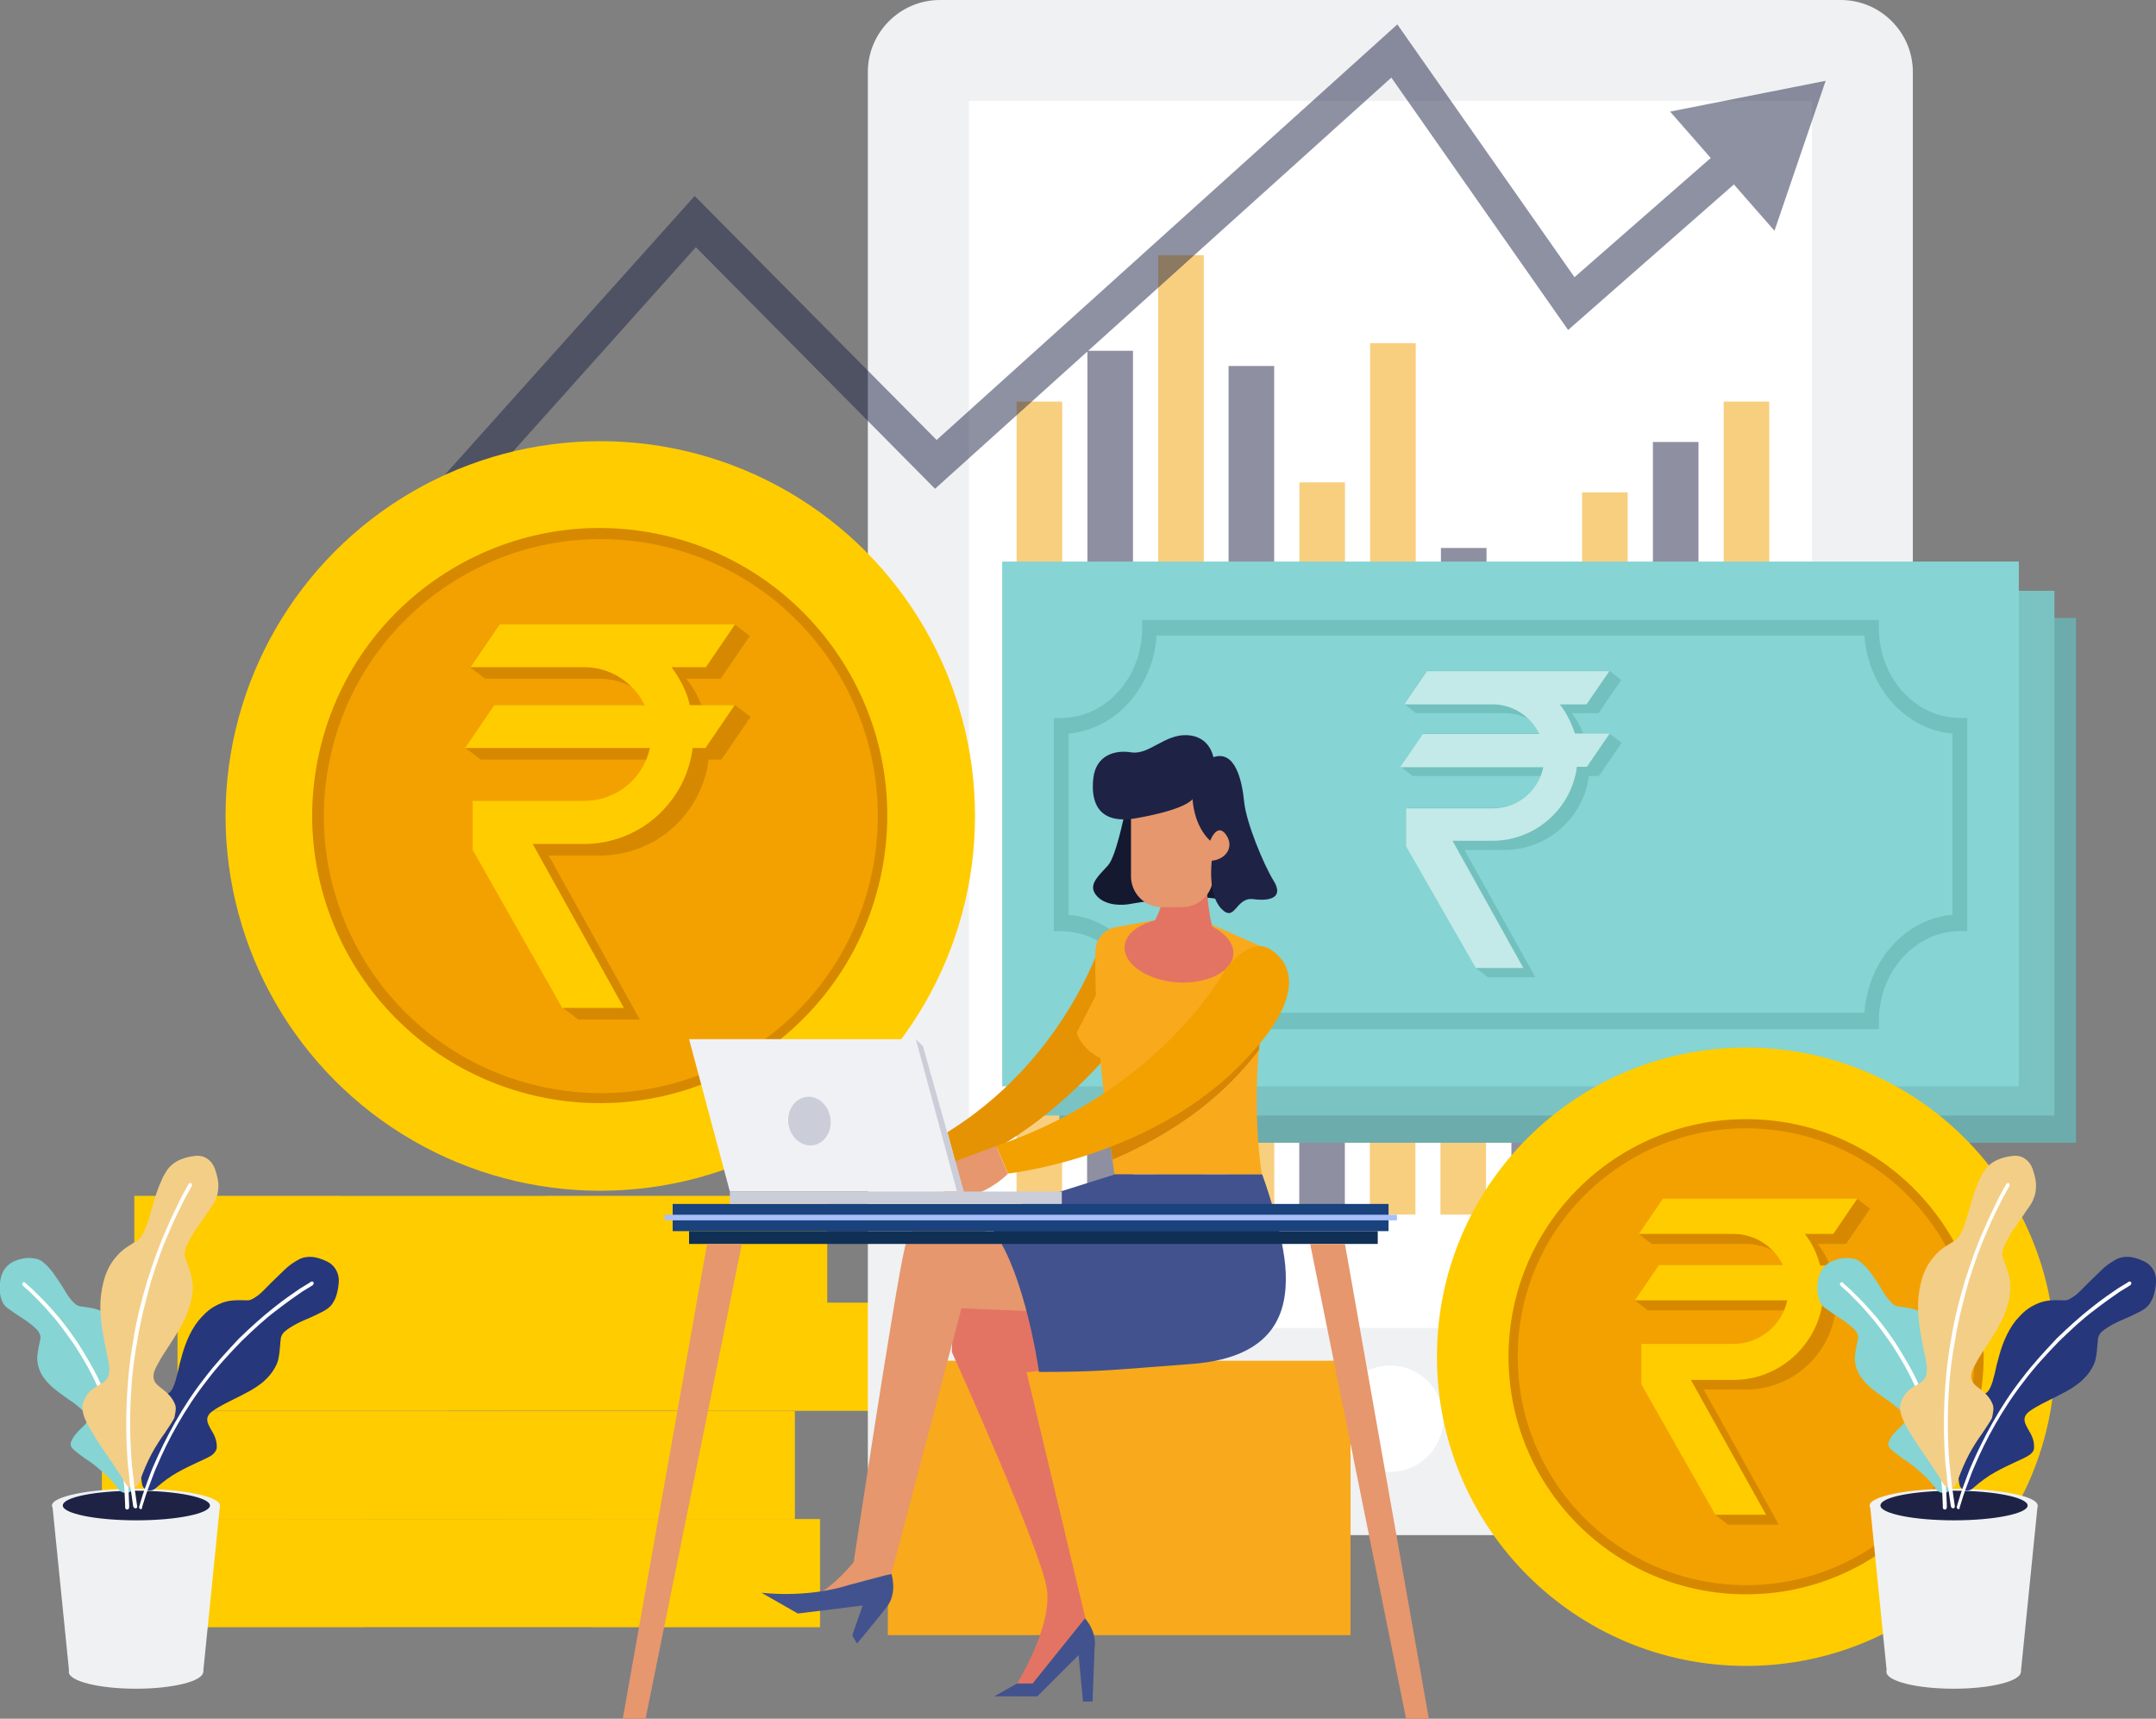 <?xml version="1.0" encoding="utf-8"?>
<!-- Generator: Adobe Illustrator 24.1.3, SVG Export Plug-In . SVG Version: 6.00 Build 0)  -->
<svg version="1.1" id="Layer_1" xmlns="http://www.w3.org/2000/svg" xmlns:xlink="http://www.w3.org/1999/xlink" x="0px" y="0px"
	 viewBox="0 0 539.1 429.7" style="enable-background:new 0 0 539.1 429.7;" xml:space="preserve">
<rect x="0" y="0" width="539.1" height="429.7" fill="#808080" stroke="none"/>
<style type="text/css">
	.st0{fill:#FFCC00;}
	.st1{opacity:0.5;fill:#FFCC00;}
	.st2{fill:#F0F1F3;}
	.st3{fill:#FFFFFF;}
	.st4{opacity:0.5;fill:#F3A100;}
	.st5{opacity:0.5;fill:#1E2346;}
	.st6{fill:#6CACAC;}
	.st7{fill:#5A9997;}
	.st8{fill:#A2C2C0;}
	.st9{fill:#7BC3C3;}
	.st10{fill:#68B0AE;}
	.st11{fill:#B5D9D7;}
	.st12{fill:#86D4D4;}
	.st13{fill:#72C1BF;}
	.st14{fill:#C3EAE8;}
	.st15{opacity:0.5;}
	.st16{fill:#1E2346;}
	.st17{fill:#D68900;}
	.st18{fill:#F3A100;}
	.st19{fill:#F9A91C;}
	.st20{fill:#141930;}
	.st21{fill:#E6976D;}
	.st22{fill:#E59303;}
	.st23{fill:#E37463;}
	.st24{fill:#42528E;}
	.st25{fill:#D68505;}
	.st26{opacity:0.4;fill:#E37463;}
	.st27{fill:#1A427D;}
	.st28{fill:#A9BFF8;}
	.st29{fill:#102F54;}
	.st30{fill:#F0F1F5;}
	.st31{fill:#CBCED8;}
	.st32{fill:#26377C;}
	.st33{fill:#F3CE87;}
</style>
<g id="XMLID_260_">
	<g id="XMLID_158_">
		<g id="XMLID_127_">
			<rect id="XMLID_100_" x="31.8" y="379.8" class="st0" width="173.2" height="27"/>
			<rect id="XMLID_104_" x="31.8" y="379.8" class="st1" width="59.4" height="27"/>
			<rect id="XMLID_126_" x="148.2" y="379.8" class="st1" width="56.9" height="27"/>
		</g>
		<g id="XMLID_129_">
			<rect id="XMLID_134_" x="25.5" y="352.8" class="st0" width="173.2" height="27"/>
			<rect id="XMLID_131_" x="25.5" y="352.8" class="st1" width="46" height="27"/>
			<rect id="XMLID_130_" x="125.8" y="352.8" class="st1" width="73" height="27"/>
		</g>
		<g id="XMLID_147_">
			<rect id="XMLID_151_" x="44.4" y="325.7" class="st0" width="173.2" height="27"/>
			<rect id="XMLID_150_" x="44.4" y="325.7" class="st1" width="67.7" height="27"/>
			<rect id="XMLID_149_" x="168.4" y="325.7" class="st1" width="49.3" height="27"/>
		</g>
		<g id="XMLID_152_">
			<rect id="XMLID_155_" x="33.6" y="299" class="st0" width="173.2" height="27"/>
			<rect id="XMLID_154_" x="33.6" y="299" class="st1" width="51.6" height="27"/>
			<rect id="XMLID_153_" x="136.6" y="299" class="st1" width="70.3" height="27"/>
		</g>
		<rect id="XMLID_128_" x="31.8" y="379.8" class="st1" width="166.3" height="4"/>
		<rect id="XMLID_145_" x="44.4" y="326" class="st1" width="162.5" height="4.2"/>
	</g>
	<g id="XMLID_69_">
		<path id="XMLID_96_" class="st2" d="M460.3,383.8H235c-9.9,0-18-8.1-18-18V18c0-9.9,8.1-18,18-18h225.3c9.9,0,18,8.1,18,18v347.8
			C478.3,375.7,470.2,383.8,460.3,383.8z"/>
		
			<rect id="XMLID_93_" x="194.2" y="73.2" transform="matrix(-1.836970e-16 1 -1 -1.836970e-16 526.268 -168.993)" class="st3" width="306.8" height="210.8"/>
		<rect id="XMLID_92_" x="254.2" y="100.4" class="st4" width="11.4" height="68.2"/>
		<rect id="XMLID_90_" x="271.9" y="87.7" class="st5" width="11.4" height="80.8"/>
		<rect id="XMLID_89_" x="289.6" y="63.8" class="st4" width="11.4" height="104.8"/>
		<rect id="XMLID_87_" x="307.2" y="91.5" class="st5" width="11.4" height="77"/>
		<rect id="XMLID_83_" x="324.9" y="120.6" class="st4" width="11.4" height="48"/>
		<rect id="XMLID_82_" x="342.6" y="85.8" class="st4" width="11.4" height="82.7"/>
		<rect id="XMLID_85_" x="360.3" y="137" class="st5" width="11.4" height="31.6"/>
		<rect id="XMLID_88_" x="377.9" y="146.4" class="st4" width="11.4" height="22.1"/>
		<rect id="XMLID_91_" x="395.6" y="123.1" class="st4" width="11.4" height="45.4"/>
		<rect id="XMLID_94_" x="413.3" y="110.5" class="st5" width="11.4" height="58.1"/>
		<rect id="XMLID_97_" x="431" y="100.4" class="st4" width="11.4" height="68.2"/>
		
			<rect id="XMLID_114_" x="431" y="235.4" transform="matrix(-1 -1.224647e-16 1.224647e-16 -1 873.266 539.068)" class="st4" width="11.4" height="68.2"/>
		
			<rect id="XMLID_113_" x="413.3" y="222.8" transform="matrix(-1 -1.224647e-16 1.224647e-16 -1 837.918 526.443)" class="st5" width="11.4" height="80.8"/>
		
			<rect id="XMLID_110_" x="395.6" y="198.8" transform="matrix(-1 -1.224647e-16 1.224647e-16 -1 802.569 502.457)" class="st4" width="11.4" height="104.8"/>
		
			<rect id="XMLID_109_" x="377.9" y="226.6" transform="matrix(-1 -1.224647e-16 1.224647e-16 -1 767.22 530.231)" class="st5" width="11.4" height="77"/>
		
			<rect id="XMLID_106_" x="360.3" y="255.6" transform="matrix(-1 -1.224647e-16 1.224647e-16 -1 731.872 559.267)" class="st4" width="11.4" height="48"/>
		
			<rect id="XMLID_103_" x="342.6" y="220.9" transform="matrix(-1 -1.224647e-16 1.224647e-16 -1 696.523 524.55)" class="st4" width="11.4" height="82.7"/>
		
			<rect id="XMLID_102_" x="324.9" y="272.1" transform="matrix(-1 -1.224647e-16 1.224647e-16 -1 661.174 575.679)" class="st5" width="11.4" height="31.6"/>
		
			<rect id="XMLID_98_" x="307.2" y="281.5" transform="matrix(-1 -1.224647e-16 1.224647e-16 -1 625.825 585.148)" class="st4" width="11.4" height="22.1"/>
		
			<rect id="XMLID_79_" x="289.6" y="258.2" transform="matrix(-1 -1.224647e-16 1.224647e-16 -1 590.477 561.792)" class="st4" width="11.4" height="45.4"/>
		
			<rect id="XMLID_78_" x="271.9" y="245.5" transform="matrix(-1 -1.224647e-16 1.224647e-16 -1 555.128 549.168)" class="st5" width="11.4" height="58.1"/>
		
			<rect id="XMLID_75_" x="254.2" y="235.4" transform="matrix(-1 -1.224647e-16 1.224647e-16 -1 519.779 539.068)" class="st4" width="11.4" height="68.2"/>
		<circle id="XMLID_72_" class="st3" cx="347.6" cy="354.7" r="13.3"/>
	</g>
	<g id="XMLID_251_">
		<g id="XMLID_256_">
			<rect id="XMLID_272_" x="264.9" y="154.5" class="st6" width="254.2" height="131.2"/>
			<path id="XMLID_269_" class="st7" d="M484.1,271.3H299.9v-2c0-12.4-9.1-22.5-20.3-22.5h-1.8v-53.3h1.8
				c11.2,0,20.3-10.1,20.3-22.5v-2h184.2v2c0,12.4,9.1,22.5,20.3,22.5h1.8v53.3h-1.8c-11.2,0-20.3,10.1-20.3,22.5V271.3z
				 M303.5,267.2h177c0.9-13.1,10.3-23.5,22-24.5v-45.3c-11.7-1-21.1-11.5-22-24.5h-177c-0.9,13.1-10.3,23.5-22,24.5v45.3
				C293.2,243.7,302.6,254.2,303.5,267.2z"/>
			<g id="XMLID_258_">
				<path id="XMLID_267_" class="st7" d="M416.6,197.5h-6.5c-0.7-1.8-1.7-3.6-2.9-5.1h6.7l5.7-8.3l-3-2.3H371l-5.7,8.3l3,2.3h22.1v0
					c2.3,0,4.4,0.6,6.3,1.6c1,1,1.8,2.2,2.5,3.5H370l-5.7,8.3l3,2.3h32.1c-1.9,4.7-6.6,8-12,8h-21.6l0,9.5l17.4,30.6l3,2.3h11.9
					l-17.7-31.8h9.7c0.1,0,0.2,0,0.3,0c0.1,0,0.1,0,0.2,0c10.7-0.1,19.6-8.2,20.9-18.5h2.5l5.7-8.3L416.6,197.5z"/>
				<path id="XMLID_263_" class="st8" d="M404.3,190.1h6.7l5.7-8.3H371l-5.7,8.3h22.1v0c5.1,0,9.6,3,11.7,7.4H370l-5.7,8.3h35.8
					c-1.2,5.9-6.4,10.3-12.7,10.3h-21.6l0,9.5l17.4,30.6h11.9l-17.7-31.8h9.7c0.1,0,0.2,0,0.3,0c0.1,0,0.1,0,0.2,0
					c10.7-0.1,19.6-8.2,20.9-18.5h2.5l5.7-8.3h-8.7C407.2,194.8,405.9,192.3,404.3,190.1z"/>
			</g>
		</g>
		<g id="XMLID_253_">
			<rect id="XMLID_276_" x="259.5" y="147.7" class="st9" width="254.2" height="131.2"/>
			<path id="XMLID_268_" class="st10" d="M478.7,264.6H294.5v-2c0-12.4-9.1-22.5-20.3-22.5h-1.8v-53.3h1.8
				c11.2,0,20.3-10.1,20.3-22.5v-2h184.2v2c0,12.4,9.1,22.5,20.3,22.5h1.8V240h-1.8c-11.2,0-20.3,10.1-20.3,22.5V264.6z
				 M298.1,260.5h177c0.9-13.1,10.3-23.5,22-24.5v-45.3c-11.7-1-21.1-11.5-22-24.5h-177c-0.9,13.1-10.3,23.5-22,24.5v45.3
				C287.8,236.9,297.2,247.4,298.1,260.5z"/>
			<g id="XMLID_254_">
				<path id="XMLID_259_" class="st10" d="M411.3,190.7h-6.5c-0.7-1.8-1.7-3.6-2.9-5.1h6.7l5.7-8.3l-3-2.3h-45.6l-5.7,8.3l3,2.3H385
					v0c2.3,0,4.4,0.6,6.3,1.6c1,1,1.8,2.2,2.5,3.5h-29.1L359,199l3,2.3H394c-1.9,4.7-6.6,8-12,8h-21.6l0,9.5l17.4,30.6l3,2.3h11.9
					l-17.7-31.8h9.7c0.1,0,0.2,0,0.3,0c0.1,0,0.1,0,0.2,0c10.7-0.1,19.6-8.2,20.9-18.5h2.5l5.7-8.3L411.3,190.7z"/>
				<path id="XMLID_255_" class="st11" d="M398.9,183.4h6.7l5.7-8.3h-45.6l-5.7,8.3h22.1v0c5.1,0,9.6,3,11.7,7.4h-29.1L359,199h35.8
					c-1.2,5.9-6.4,10.3-12.7,10.3h-21.6l0,9.5l17.4,30.6h11.9l-17.7-31.8h9.7c0.1,0,0.2,0,0.3,0c0.1,0,0.1,0,0.2,0
					c10.7-0.1,19.6-8.2,20.9-18.5h2.5l5.7-8.3h-8.7C401.8,188,400.6,185.5,398.9,183.4z"/>
			</g>
		</g>
		<g id="XMLID_250_">
			<rect id="XMLID_187_" x="250.6" y="140.4" class="st12" width="254.2" height="131.2"/>
			<path id="XMLID_247_" class="st13" d="M469.8,257.3H285.6v-2c0-12.4-9.1-22.5-20.3-22.5h-1.8v-53.3h1.8
				c11.2,0,20.3-10.1,20.3-22.5v-2h184.2v2c0,12.4,9.1,22.5,20.3,22.5h1.8v53.3h-1.8c-11.2,0-20.3,10.1-20.3,22.5V257.3z
				 M289.2,253.2h177c0.9-13.1,10.3-23.5,22-24.5v-45.3c-11.7-1-21.1-11.5-22-24.5h-177c-0.9,13.1-10.3,23.5-22,24.5v45.3
				C278.9,229.7,288.3,240.1,289.2,253.2z"/>
			<g id="XMLID_257_">
				<path id="XMLID_252_" class="st13" d="M402.4,183.4h-6.5c-0.7-1.8-1.7-3.6-2.9-5.1h6.7l5.7-8.3l-3-2.3h-45.6l-5.7,8.3l3,2.3
					h22.1v0c2.3,0,4.4,0.6,6.3,1.6c1,1,1.8,2.2,2.5,3.5h-29.1l-5.7,8.3l3,2.3h32.1c-1.9,4.7-6.6,8-12,8h-21.6l0,9.5L369,242l3,2.3
					h11.9l-17.7-31.8h9.7c0.1,0,0.2,0,0.3,0c0.1,0,0.1,0,0.2,0c10.7-0.1,19.6-8.2,20.9-18.5h2.5l5.7-8.3L402.4,183.4z"/>
				<path id="XMLID_246_" class="st14" d="M390,176.1h6.7l5.7-8.3h-45.6l-5.7,8.3h22.1v0c5.1,0,9.6,3,11.7,7.4h-29.1l-5.7,8.3h35.8
					c-1.2,5.9-6.4,10.3-12.7,10.3h-21.6l0,9.5L369,242h11.9l-17.7-31.8h9.7c0.1,0,0.2,0,0.3,0c0.1,0,0.1,0,0.2,0
					c10.7-0.1,19.6-8.2,20.9-18.5h2.5l5.7-8.3h-8.7C392.9,180.7,391.7,178.2,390,176.1z"/>
			</g>
		</g>
	</g>
	<g id="XMLID_63_" class="st15">
		<polygon id="XMLID_67_" class="st16" points="84.5,161.8 77.9,155.9 173.7,49 234.2,110 349.4,6.1 393.7,69.3 432.1,35.7 
			437.9,42.3 392.1,82.5 347.9,19.4 233.8,122.2 174,61.8 		"/>
		<g id="XMLID_65_">
			<polygon id="XMLID_66_" class="st16" points="443.7,57.7 456.5,20.2 417.6,27.9 			"/>
		</g>
	</g>
	<g id="XMLID_133_">
		<circle id="XMLID_175_" class="st0" cx="436.6" cy="339.2" r="77.3"/>
		<circle id="XMLID_172_" class="st17" cx="436.6" cy="339.2" r="59.4"/>
		<circle id="XMLID_142_" class="st18" cx="436.6" cy="339.2" r="57.1"/>
		<path id="XMLID_138_" class="st17" d="M464.5,316.4h-6.9c-0.8-2-1.8-3.8-3.1-5.4h7.1l6-8.8l-3.1-2.4h-48.6l-6,8.8l3.1,2.4h23.6v0
			c2.4,0,4.7,0.6,6.7,1.7c1.1,1.1,2,2.3,2.6,3.7h-31l-6,8.8l3.1,2.4h34.2c-2.1,5-7,8.5-12.7,8.5h-23l0,10.1l18.5,32.6l3.1,2.4h12.7
			l-18.8-33.8h10.3c0.1,0,0.2,0,0.3,0c0.1,0,0.1,0,0.2,0c11.4-0.1,20.8-8.7,22.2-19.8h2.6l6-8.8L464.5,316.4z"/>
		<path id="XMLID_135_" class="st0" d="M451.3,308.5h7.1l6-8.8h-48.6l-6,8.8h23.6v0c5.5,0,10.2,3.2,12.4,7.8h-31l-6,8.8h38.1
			c-1.3,6.2-6.9,10.9-13.5,10.9h-23l0,10.1l18.5,32.6h12.7L422.8,345h10.3c0.1,0,0.2,0,0.3,0c0.1,0,0.1,0,0.2,0
			c11.4-0.1,20.8-8.7,22.2-19.8h2.6l6-8.8h-9.3C454.4,313.5,453.1,310.8,451.3,308.5z"/>
	</g>
	<rect id="XMLID_61_" x="222" y="340.2" class="st19" width="115.7" height="68.6"/>
	<g id="XMLID_35_">
		<path id="XMLID_57_" class="st20" d="M308.2,225.8c0,0-5-2.2-11.4-1.1l6.9-17.7l8,4.1L308.2,225.8z"/>
		<circle id="XMLID_55_" class="st21" cx="303.7" cy="210" r="6.4"/>
		<path id="XMLID_53_" class="st20" d="M281.2,203.4c0,0-2.1,10.6-4.1,12.9c-2.1,2.4-4.9,4.6-3.3,7.1s5.2,3.1,8.2,2.7
			c3.2-0.5,6.5-1.3,8.5-0.3c2.1,0.9,0.6-12.3,0.6-12.3l-4.1-13.7C287,199.8,280.6,203.3,281.2,203.4z"/>
		<path id="XMLID_52_" class="st21" d="M228.1,287.8c0,0-6.3,2.9-14.7,5.3c0,0,8.8,6.5,18.3-0.8L228.1,287.8z"/>
		<path id="XMLID_51_" class="st22" d="M275.5,235c0,0-10.5,35.3-47.3,52.8l3.2,6.5c0,0,25.2-3.8,52-38.1L275.5,235z"/>
		<path id="XMLID_50_" class="st21" d="M216.8,386.2c0,0-7.1,10.6-14.4,13.4c0,0,7.9,0.6,12.3-3.5
			C219.2,392,216.8,386.2,216.8,386.2z"/>
		<path id="XMLID_49_" class="st23" d="M238,338c0,0,22.6,50,23.8,59.5c1.2,9.5-7.5,23.4-7.5,23.4h4l13.1-16.3l-14.7-61.5l13.1-1.6
			l-6.7-17.1l-24.6-0.4L238,338z"/>
		<path id="XMLID_48_" class="st21" d="M239.4,304.6c0,0-10.7-2.4-13.1,7.1c-2.4,9.5-13.7,84.5-13.7,84.5l10.3-2.8l17.5-66.3l29,1.2
			C269.3,328.4,254.9,309.8,239.4,304.6z"/>
		<path id="XMLID_47_" class="st24" d="M222.9,393.5c0,0,1.6,4.8-1.2,8.3c-2.8,3.6-7.4,9.1-7.4,9.1l-1.2-2l2.6-7.5l-16.2,2l-9.1-5.2
			c0,0,11.2,1.5,22.1-2L222.9,393.5z"/>
		<path id="XMLID_46_" class="st24" d="M258.2,420.9l13.1-16.3c3.2,3.8,2.4,7.3,2.4,7.3l-0.5,13.5h-2.4l-1.1-11.6l-10.3,10.3h-10.8
			l5.7-3.2H258.2z"/>
		<path id="XMLID_45_" class="st19" d="M302.8,231.1l11.4,5c2.8,1.2,4.3,4.3,3.5,7.3c-2.2,8.2-5.2,29.6-2.2,50.2h-36.8
			c0,0-5.3-32.6-4.8-55.9c0.1-2.9,2.2-5.4,5.1-5.9l10.2-1.8L302.8,231.1z"/>
		<path id="XMLID_44_" class="st23" d="M308.4,238.6c-0.3,4.4-6.7,7.5-14.2,7c-7.5-0.6-13.3-4.6-13-9c0.3-4.4,6.7-7.5,14.2-7
			C302.9,230.2,308.7,234.2,308.4,238.6z"/>
		<path id="XMLID_42_" class="st23" d="M301.4,216.1c0,0,0.2,9.7,1.7,15.5c0,0-7,1.7-15.3,0c0,0,3.3-3.3,3.9-13.6L301.4,216.1z"/>
		<path id="XMLID_41_" class="st19" d="M277.1,242.9l-7.9,15.3c0,0,2.5,8.3,13.4,7.4l11.2-7.4L277.1,242.9z"/>
		<path id="XMLID_40_" class="st24" d="M315.6,293.6c0,0,5.6,15.1,5.9,24.8c0.3,9.3-2.4,21-23.5,22.6c-19.9,1.5-23,2-38.2,2
			c0,0-4.2-30.4-14.6-38.8c0,0,15.7-5,33.6-10.6H315.6z"/>
		<path id="XMLID_54_" class="st25" d="M317.6,239.6c-0.6-0.4-1.1-0.7-1.5-0.9c-5.1-2.5-10.5,5.7-10.5,5.7s-8.2,16.9-29.2,32
			c0.7,5.7,1.3,10.5,1.8,13.5c10.3-4.4,22.1-11.2,31.6-21.5c2-2.1,3.6-4.1,5-5.9c0.7-8.3,1.9-15.2,3-19.1
			C318.1,242.1,318,240.8,317.6,239.6z"/>
		<path id="XMLID_39_" class="st18" d="M306.4,242.4c0,0-16,30.1-57.3,44.1l2.9,6.9c0,0,34.5-3.6,57.8-26.8
			c20.8-20.8,10-28,7.4-29.5C312.1,234.4,306.4,242.4,306.4,242.4z"/>
		<path id="XMLID_38_" class="st21" d="M249.1,286.5l-15.5,5.8l2.9,7.2c0,0,7.8,1.3,15.5-6L249.1,286.5z"/>
		<path id="XMLID_43_" class="st26" d="M302,224.9c-0.1-1.1-0.2-2.1-0.3-3.1l-9.9-3.8l-0.1,0c-0.4,7-2.1,10.8-3.1,12.4
			C295.6,230.1,299.8,227.1,302,224.9z"/>
		<path id="XMLID_36_" class="st21" d="M295.6,226.8h-5.1c-4.3,0-7.7-3.5-7.7-7.7v-19.8h20.5v19.8
			C303.4,223.3,299.9,226.8,295.6,226.8z"/>
		<path id="XMLID_37_" class="st16" d="M298.2,199.8c0,0,0.2,6.5,4.4,10.4c0,0,1.7-4.6,3.9-1.6c2.2,3,0.2,6.2-3.5,6.6
			c0,0-1.1,8.4,2.4,12c3.5,3.6,3.5-3,8-2.4c4.6,0.6,7.6-0.6,5-4.7c-2.5-4.1-6.8-14.5-7.3-19.6c-0.5-5-2.1-13.1-7.7-11.2
			c0,0-0.8-5.2-6.5-5.5c-5.7-0.3-9.6,5-14,4.3s-8.8,0.9-9.5,6.3c-0.8,6.6,1.6,11.4,9.8,10.3C283.4,204.7,295.6,202.8,298.2,199.8z"
			/>
	</g>
	<rect id="XMLID_34_" x="168.2" y="301" class="st27" width="179" height="6.8"/>
	<rect id="XMLID_33_" x="166.2" y="303.7" class="st28" width="183.1" height="1.4"/>
	<g id="XMLID_76_">
		<circle id="XMLID_68_" class="st0" cx="150.1" cy="204" r="93.7"/>
		
			<ellipse id="XMLID_71_" transform="matrix(0.217 -0.976 0.976 0.217 -81.712 306.134)" class="st17" cx="150.1" cy="204" rx="71.9" ry="71.9"/>
		
			<ellipse id="XMLID_74_" transform="matrix(0.225 -0.975 0.975 0.225 -82.434 304.48)" class="st18" cx="150.1" cy="204" rx="69.2" ry="69.2"/>
		<path id="XMLID_77_" class="st17" d="M183.8,176.3h-8.4c-0.9-2.4-2.2-4.6-3.8-6.6h8.6l7.3-10.7l-3.8-2.9h-58.9l-7.3,10.7l3.8,2.9
			H150v0c2.9,0,5.7,0.8,8.1,2.1c1.3,1.3,2.4,2.8,3.2,4.5h-37.6l-7.3,10.7l3.8,2.9h41.5c-2.5,6.1-8.5,10.3-15.4,10.3h-27.9l0,12.3
			l22.4,39.5l3.8,2.9h15.4l-22.8-41h12.5c0.1,0,0.2,0,0.3,0c0.1,0,0.2,0,0.2,0c13.9-0.1,25.3-10.5,27-24h3.2l7.3-10.7L183.8,176.3z"
			/>
		<path id="XMLID_125_" class="st0" d="M167.9,166.8h8.6l7.3-10.7h-58.9l-7.3,10.7h28.5v0c6.6,0,12.4,3.9,15.1,9.5h-37.6l-7.3,10.7
			h46.2c-1.6,7.6-8.3,13.2-16.4,13.2h-27.9l0,12.3l22.4,39.5h15.4l-22.8-41h12.5c0.1,0,0.2,0,0.3,0c0.1,0,0.2,0,0.2,0
			c13.9-0.1,25.3-10.5,27-24h3.2l7.3-10.7h-11.2C171.7,172.8,170,169.6,167.9,166.8z"/>
	</g>
	<rect id="XMLID_32_" x="172.3" y="307.8" class="st29" width="172.2" height="3.2"/>
	<polygon id="XMLID_31_" class="st21" points="161.4,429.8 155.7,429.8 176.8,311 185.5,311 	"/>
	<polygon id="XMLID_30_" class="st21" points="351.6,429.8 357.3,429.8 336.3,311 327.6,311 	"/>
	<g id="XMLID_28_">
		<polygon id="XMLID_25_" class="st30" points="240.9,297.9 182.5,297.9 172.3,259.8 230.6,259.8 		"/>
		<polygon id="XMLID_26_" class="st31" points="241,297.9 239.3,297.9 229,259.8 230.8,261.6 		"/>
		<rect id="XMLID_27_" x="182.5" y="297.9" class="st31" width="83" height="3.1"/>
		<path id="XMLID_29_" class="st31" d="M207.6,279.3c0.6,3.3-1.2,6.4-4.1,7c-2.9,0.5-5.7-1.7-6.3-5c-0.6-3.3,1.2-6.4,4.1-7
			C204.2,273.7,207,276,207.6,279.3z"/>
	</g>
	<g id="XMLID_139_">
		<polygon id="XMLID_132_" class="st2" points="50.8,418.1 17.3,418.1 13.1,376.4 55,376.4 		"/>
		<path id="XMLID_136_" class="st2" d="M55,376.4c0-2.3-9.4-4.2-21-4.2c-11.6,0-21,1.9-21,4.2c0,2.3,9.4,4.2,21,4.2
			C45.6,380.6,55,378.7,55,376.4z"/>
		<path id="XMLID_170_" class="st16" d="M52.5,376.4c0-2-8.2-3.7-18.4-3.7c-10.2,0-18.4,1.6-18.4,3.7c0,2,8.2,3.7,18.4,3.7
			C44.2,380.1,52.5,378.4,52.5,376.4z"/>
		<path id="XMLID_188_" class="st2" d="M50.8,418c0-2.3-7.5-4.2-16.8-4.2s-16.8,1.9-16.8,4.2c0,2.3,7.5,4.2,16.8,4.2
			S50.8,420.3,50.8,418z"/>
		<g id="XMLID_186_">
			<g id="XMLID_196_">
				<g>
					<path id="XMLID_13_" class="st32" d="M54.2,362c0.1-2-0.7-3.4-1.5-4.7c-0.7-1.3-1.3-2.4-0.5-3.6c0.4-0.6,1.3-1.2,2.3-1.8
						c1-0.6,2.2-1.2,3.6-1.9c2.6-1.3,5.6-2.7,7.8-4.6c1.1-1,1.9-1.9,2.5-2.9c0.6-0.9,1-1.8,1.2-2.7c0.4-1.8,0.4-3.5,0.6-5.1
						c0.1-0.8,0.6-1.6,1.5-2.2c0.9-0.7,2-1.3,3.2-1.9c1.2-0.6,2.6-1.1,3.8-1.7c1.2-0.6,2.4-1.1,3.3-1.8c0.5-0.4,0.9-0.8,1.2-1.3
						c0.3-0.5,0.6-1,0.8-1.6c0.4-1.1,0.6-2.4,0.7-3.5c0.2-2.1-0.8-4.2-2.7-5.2c-1-0.5-2.2-1-3.5-1.2c-0.7-0.1-1.3-0.1-2,0
						c-0.7,0.1-1.3,0.3-2,0.7c-1.1,0.6-2.4,1.5-3.5,2.6c-1.1,1.1-2.3,2.2-3.4,3.3c-1.1,1.1-2.1,2.2-3,2.9c-1,0.7-1.8,1.3-2.7,1.3
						c-1.7,0-3.6-0.2-5.7,0.4c-1,0.3-2.1,0.8-3.2,1.5c-1.1,0.7-2.2,1.8-3.4,3.2c-2.3,2.9-3.6,6.6-4.4,9.8c-0.5,1.6-0.7,3.2-1.1,4.4
						c-0.3,1.3-0.7,2.3-1.1,3c-0.8,1.4-2.1,1.4-3.6,1.4c-1.5,0-3.4,0-5.2,1.6c-0.7,0.6-1.1,1.6-1.2,2.8c-0.1,1.3,0,2.9,0.3,4.7
						c0.2,1.8,0.6,3.8,1,6c0.4,2.2,0.9,4.6,1.2,7c0.2,1.7,2.1,2.3,3.4,1.2c1.8-1.6,3.7-3,5.5-4c1.8-1,3.5-1.8,5-2.5
						c1.5-0.7,2.7-1.2,3.6-1.8C53.6,363.3,54.1,362.7,54.2,362z"/>
				</g>
			</g>
			<path id="XMLID_194_" class="st3" d="M35.1,377.3c-0.2-0.1-0.4-0.4-0.3-0.6c0,0,0.3-1.1,0.9-3c0.3-0.9,0.7-2.1,1.2-3.4
				c0.5-1.3,1-2.8,1.7-4.3c2.7-6.2,6.9-14.3,12.5-21.4c2.7-3.6,5.8-6.9,8.7-10c3-2.9,6-5.6,8.7-7.7c2.6-2.1,5-3.7,6.6-4.8
				c1.7-1,2.6-1.6,2.6-1.6c0.2-0.2,0.6-0.1,0.7,0.1c0.1,0.2,0,0.5-0.2,0.7c0,0-0.9,0.6-2.6,1.6c-1.6,1.1-3.9,2.7-6.6,4.8
				c-2.7,2-5.6,4.7-8.6,7.6c-2.9,3-6,6.3-8.7,9.9c-5.5,7-9.8,15-12.4,21.2c-0.7,1.5-1.2,3-1.7,4.3c-0.5,1.3-0.9,2.4-1.2,3.3
				c-0.6,1.9-0.9,2.9-0.9,2.9C35.6,377.2,35.4,377.3,35.1,377.3z"/>
		</g>
		<g id="XMLID_173_">
			<g id="XMLID_214_">
				<path id="XMLID_215_" class="st12" d="M40,354.3c-1.3-1.7-3.1-2.1-4.5-2.4c-1.5-0.3-2.7-0.5-3.1-1.9c-0.2-0.7-0.3-1.7-0.3-2.9
					c0-1.2,0.2-2.6,0.1-4.2c0-3.1-0.3-6.7-1.8-9.7c-0.8-1.5-1.6-2.6-2.4-3.5c-0.9-0.8-1.8-1.4-2.7-1.9c-1.8-0.9-3.6-0.9-5.2-1.2
					c-0.8-0.1-1.5-0.7-2.2-1.5c-0.7-0.8-1.4-1.9-2.1-3.1c-0.7-1.2-1.6-2.4-2.4-3.6c-0.4-0.6-0.9-1.1-1.3-1.6
					c-0.5-0.5-0.9-0.9-1.4-1.3c-0.5-0.4-1.1-0.7-1.7-0.8c-0.6-0.1-1.2-0.2-1.9-0.2c-1.2,0-2.5,0.4-3.5,0.8c-1.9,0.8-3.2,2.6-3.5,4.7
					c-0.2,1.1-0.3,2.3-0.1,3.4c0.1,0.6,0.2,1.1,0.4,1.6c0.2,0.5,0.4,1,0.8,1.4c0.3,0.4,0.7,0.7,1.2,1c0.4,0.3,0.9,0.6,1.4,1
					c1,0.7,2.1,1.3,3,2c1,0.7,1.8,1.4,2.5,2.1c0.6,0.7,0.9,1.5,0.8,2.2c-0.3,1.5-0.7,3-0.8,4.7c0,0.8,0.1,1.7,0.4,2.6
					c0.3,0.9,0.7,1.8,1.5,2.8c1.5,2,3.9,3.6,6,5.1c1.1,0.7,2.1,1.5,2.9,2.2c0.8,0.7,1.4,1.3,1.7,1.9c0.5,1.2-0.4,2.1-1.4,3
					c-1,1-2.2,2.1-2.7,3.7c-0.2,0.7,0.2,1.3,0.9,1.9c0.7,0.6,1.6,1.3,2.9,2.2c1.3,0.8,2.6,1.8,4,3.1c1.5,1.2,2.9,2.7,4.2,4.5
					c0.9,1.2,2.9,1.2,3.6-0.3c0.9-2.1,2.1-4,3-5.9c1-1.8,1.9-3.5,2.6-5.1c0.7-1.5,1.3-2.9,1.5-4.1C40.7,355.9,40.6,355,40,354.3z"/>
			</g>
			<path id="XMLID_195_" class="st3" d="M31.8,377.4c-0.3,0-0.5-0.2-0.5-0.5c0,0,0-1-0.1-2.7c0-0.9-0.1-1.9-0.2-3.1
				c-0.1-1.2-0.2-2.5-0.5-4c-0.9-5.8-2.8-13.5-6.2-20.6c-1.6-3.6-3.6-7-5.6-10.1c-2.1-3-4.1-5.8-6.1-8c-1.9-2.3-3.7-3.9-4.9-5.2
				c-1.3-1.1-2-1.8-2-1.8c-0.2-0.2-0.2-0.5,0-0.7c0.2-0.2,0.5-0.2,0.6,0c0,0,0.7,0.7,2,1.8c1.2,1.2,3,2.9,5,5.2c2,2.2,4.1,5,6.2,8.1
				c2,3.2,4.1,6.6,5.7,10.2c3.4,7.2,5.4,15,6.3,20.9c0.3,1.5,0.4,2.8,0.5,4c0.1,1.2,0.2,2.3,0.2,3.1c0.1,1.7,0.1,2.7,0.1,2.7
				C32.3,377.2,32.1,377.4,31.8,377.4z"/>
		</g>
		<g id="XMLID_177_">
			<g id="XMLID_199_">
				<g>
					<path id="XMLID_12_" class="st33" d="M43.8,351.2c-0.8-2.1-2.2-3.1-3.4-4.1c-1.2-0.9-2.2-1.7-2-3.4c0.1-0.9,0.6-1.9,1.3-3.1
						c0.6-1.2,1.5-2.5,2.4-3.9c1.8-2.8,3.9-5.9,5-9.2c0.6-1.6,0.9-3.1,1-4.3c0.2-1.3,0.1-2.4-0.1-3.4c-0.4-2.1-1.1-3.7-1.7-5.4
						c-0.3-0.8-0.1-1.9,0.4-3c0.5-1.2,1.3-2.5,2.1-3.8c0.9-1.3,1.9-2.7,2.8-4c0.4-0.7,0.9-1.3,1.3-1.9c0.4-0.6,0.8-1.2,1-1.8
						c0.3-0.7,0.5-1.3,0.6-2c0.1-0.7,0.1-1.4,0.1-2c-0.1-1.3-0.5-2.6-0.9-3.8c-0.8-2.1-2.7-3.4-4.9-3.1c-1.2,0.1-2.6,0.4-3.9,1
						c-0.7,0.3-1.3,0.7-1.9,1.2c-0.6,0.5-1.1,1.1-1.5,1.8c-0.4,0.6-0.8,1.3-1.1,2.1c-0.4,0.8-0.7,1.6-1,2.4
						c-0.6,1.7-1.1,3.5-1.6,5.2c-0.5,1.7-0.9,3.3-1.5,4.6c-0.6,1.3-1.1,2.3-1.9,2.8c-1.5,1-3.4,1.9-5,3.7c-0.8,0.9-1.6,1.9-2.3,3.3
						c-0.7,1.4-1.2,3-1.6,5.1c-0.8,4.1-0.3,8.4,0.4,12.1c0.3,1.8,0.7,3.5,1,5c0.3,1.5,0.5,2.7,0.4,3.6c-0.1,1.9-1.2,2.6-2.6,3.4
						c-1.4,0.8-3,1.8-3.9,4.3c-0.4,1-0.2,2.1,0.2,3.5c0.5,1.3,1.3,2.9,2.4,4.6c1,1.7,2.3,3.6,3.7,5.6c1.3,2,2.9,4.2,4.3,6.6
						c1,1.7,2.9,1.4,3.5-0.4c0.9-2.6,1.9-4.9,3-7c1.1-2,2.2-3.7,3.3-5.2c1-1.5,1.8-2.7,2.4-3.8C43.9,353,44.1,352.1,43.8,351.2z"/>
				</g>
			</g>
			<path id="XMLID_197_" class="st3" d="M33.9,377.1c-0.3,0-0.5-0.2-0.6-0.5c0,0-0.2-1.3-0.5-3.5c-0.1-0.6-0.2-1.2-0.3-1.9
				c-0.1-0.7-0.2-1.4-0.2-2.2c-0.2-1.6-0.4-3.4-0.5-5.3c-0.5-7.8-0.3-18.3,1.5-28.5c0.8-5.2,2.1-10.2,3.5-14.9c1.5-4.7,3-9,4.6-12.5
				c1.5-3.6,3-6.5,4-8.6c1.1-2,1.7-3.1,1.7-3.1c0.2-0.3,0.5-0.4,0.7-0.3c0.2,0.1,0.3,0.5,0.1,0.8c0,0-0.6,1.1-1.7,3.1
				c-1,2-2.5,4.9-4,8.5c-1.6,3.6-3.1,7.8-4.5,12.4c-1.3,4.7-2.6,9.7-3.4,14.8c-1.9,10.2-2,20.6-1.5,28.3c0.1,1.9,0.3,3.7,0.5,5.3
				c0.1,0.8,0.2,1.5,0.2,2.2c0.1,0.7,0.2,1.3,0.3,1.9c0.3,2.2,0.5,3.5,0.5,3.5C34.4,376.8,34.2,377.1,33.9,377.1z"/>
		</g>
	</g>
	<g id="XMLID_189_">
		<polygon id="XMLID_243_" class="st2" points="505.3,418.1 471.8,418.1 467.6,376.4 509.5,376.4 		"/>
		<path id="XMLID_240_" class="st2" d="M509.5,376.4c0-2.3-9.4-4.2-21-4.2c-11.6,0-21,1.9-21,4.2c0,2.3,9.4,4.2,21,4.2
			C500.1,380.6,509.5,378.7,509.5,376.4z"/>
		<path id="XMLID_239_" class="st16" d="M507,376.4c0-2-8.2-3.7-18.4-3.7c-10.2,0-18.4,1.6-18.4,3.7c0,2,8.2,3.7,18.4,3.7
			C498.7,380.1,507,378.4,507,376.4z"/>
		<path id="XMLID_236_" class="st2" d="M505.3,418c0-2.3-7.5-4.2-16.8-4.2c-9.3,0-16.8,1.9-16.8,4.2c0,2.3,7.5,4.2,16.8,4.2
			C497.8,422.2,505.3,420.3,505.3,418z"/>
		<g id="XMLID_223_">
			<g id="XMLID_227_">
				<g>
					<path id="XMLID_10_" class="st32" d="M508.6,362c0.1-2-0.7-3.4-1.5-4.7c-0.7-1.3-1.3-2.4-0.5-3.6c0.4-0.6,1.3-1.2,2.3-1.8
						c1-0.6,2.2-1.2,3.6-1.9c2.6-1.3,5.6-2.7,7.8-4.6c1.1-1,1.9-1.9,2.5-2.9c0.6-0.9,1-1.8,1.2-2.7c0.4-1.8,0.4-3.5,0.6-5.1
						c0.1-0.8,0.6-1.6,1.5-2.2c0.9-0.7,2-1.3,3.2-1.9c1.2-0.6,2.6-1.1,3.8-1.7c1.2-0.6,2.4-1.1,3.3-1.8c0.5-0.4,0.9-0.8,1.2-1.3
						c0.3-0.5,0.6-1,0.8-1.6c0.4-1.1,0.6-2.4,0.7-3.5c0.2-2.1-0.8-4.2-2.7-5.2c-1-0.5-2.2-1-3.5-1.2c-0.7-0.1-1.3-0.1-2,0
						c-0.7,0.1-1.3,0.3-2,0.7c-1.1,0.6-2.4,1.5-3.5,2.6c-1.1,1.1-2.3,2.2-3.4,3.3c-1.1,1.1-2.1,2.2-3,2.9c-1,0.7-1.8,1.3-2.7,1.3
						c-1.7,0-3.6-0.2-5.7,0.4c-1,0.3-2.1,0.8-3.2,1.5c-1.1,0.7-2.2,1.8-3.4,3.2c-2.3,2.9-3.6,6.6-4.4,9.8c-0.5,1.6-0.7,3.2-1.1,4.4
						c-0.3,1.3-0.7,2.3-1.1,3c-0.8,1.4-2.1,1.4-3.6,1.4c-1.5,0-3.4,0-5.2,1.6c-0.7,0.6-1.1,1.6-1.2,2.8c-0.1,1.3,0,2.9,0.3,4.7
						c0.2,1.8,0.6,3.8,1,6c0.4,2.2,0.9,4.6,1.2,7c0.2,1.7,2.1,2.3,3.4,1.2c1.8-1.6,3.7-3,5.5-4c1.8-1,3.5-1.8,5-2.5
						c1.5-0.7,2.7-1.2,3.6-1.8C508.1,363.3,508.6,362.7,508.6,362z"/>
				</g>
			</g>
			<path id="XMLID_226_" class="st3" d="M489.6,377.3c-0.2-0.1-0.4-0.4-0.3-0.6c0,0,0.3-1.1,0.9-3c0.3-0.9,0.7-2.1,1.2-3.4
				c0.5-1.3,1-2.8,1.7-4.3c2.7-6.2,6.9-14.3,12.5-21.4c2.7-3.6,5.8-6.9,8.7-10c3-2.9,6-5.6,8.7-7.7c2.6-2.1,5-3.7,6.6-4.8
				c1.7-1,2.6-1.6,2.6-1.6c0.2-0.2,0.6-0.1,0.7,0.1c0.1,0.2,0,0.5-0.2,0.7c0,0-0.9,0.6-2.6,1.6c-1.6,1.1-3.9,2.7-6.6,4.8
				c-2.7,2-5.6,4.7-8.6,7.6c-2.9,3-6,6.3-8.7,9.9c-5.5,7-9.8,15-12.4,21.2c-0.7,1.5-1.2,3-1.7,4.3c-0.5,1.3-0.9,2.4-1.2,3.3
				c-0.6,1.9-0.9,2.9-0.9,2.9C490.1,377.2,489.9,377.3,489.6,377.3z"/>
		</g>
		<g id="XMLID_219_">
			<g id="XMLID_221_">
				<path id="XMLID_222_" class="st12" d="M494.5,354.3c-1.3-1.7-3.1-2.1-4.5-2.4c-1.5-0.3-2.7-0.5-3.1-1.9
					c-0.2-0.7-0.3-1.7-0.3-2.9c0-1.2,0.2-2.6,0.1-4.2c0-3.1-0.3-6.7-1.8-9.7c-0.8-1.5-1.6-2.6-2.4-3.5c-0.9-0.8-1.8-1.4-2.7-1.9
					c-1.8-0.9-3.6-0.9-5.2-1.2c-0.8-0.1-1.5-0.7-2.2-1.5c-0.7-0.8-1.4-1.9-2.1-3.1c-0.7-1.2-1.6-2.4-2.4-3.6
					c-0.4-0.6-0.9-1.1-1.3-1.6c-0.5-0.5-0.9-0.9-1.4-1.3c-0.5-0.4-1.1-0.7-1.7-0.8c-0.6-0.1-1.2-0.2-1.9-0.2c-1.2,0-2.5,0.4-3.5,0.8
					c-1.9,0.8-3.2,2.6-3.5,4.7c-0.2,1.1-0.3,2.3-0.1,3.4c0.1,0.6,0.2,1.1,0.4,1.6c0.2,0.5,0.4,1,0.8,1.4c0.3,0.4,0.7,0.7,1.2,1
					c0.4,0.3,0.9,0.6,1.4,1c1,0.7,2.1,1.3,3,2c1,0.7,1.8,1.4,2.5,2.1c0.6,0.7,0.9,1.5,0.8,2.2c-0.3,1.5-0.7,3-0.8,4.7
					c0,0.8,0.1,1.7,0.4,2.6c0.3,0.9,0.7,1.8,1.5,2.8c1.5,2,3.9,3.6,6,5.1c1.1,0.7,2.1,1.5,2.9,2.2c0.8,0.7,1.4,1.3,1.7,1.9
					c0.5,1.2-0.4,2.1-1.4,3c-1,1-2.2,2.1-2.7,3.7c-0.2,0.7,0.2,1.3,0.9,1.9c0.7,0.6,1.6,1.3,2.9,2.2c1.3,0.8,2.6,1.8,4,3.1
					c1.5,1.2,2.9,2.7,4.2,4.5c0.9,1.2,2.9,1.2,3.6-0.3c0.9-2.1,2.1-4,3-5.9c1-1.8,1.9-3.5,2.6-5.1c0.7-1.5,1.3-2.9,1.5-4.1
					C495.1,355.9,495.1,355,494.5,354.3z"/>
			</g>
			<path id="XMLID_220_" class="st3" d="M486.3,377.4c-0.3,0-0.5-0.2-0.5-0.5c0,0,0-1-0.1-2.7c0-0.9-0.1-1.9-0.2-3.1
				c-0.1-1.2-0.2-2.5-0.5-4c-0.9-5.8-2.8-13.5-6.2-20.6c-1.6-3.6-3.6-7-5.6-10.1c-2.1-3-4.1-5.8-6.1-8c-1.9-2.3-3.7-3.9-4.9-5.2
				c-1.3-1.1-2-1.8-2-1.8c-0.2-0.2-0.2-0.5,0-0.7c0.2-0.2,0.5-0.2,0.6,0c0,0,0.7,0.7,2,1.8c1.2,1.2,3,2.9,5,5.2c2,2.2,4.1,5,6.2,8.1
				c2,3.2,4.1,6.6,5.7,10.2c3.4,7.2,5.4,15,6.3,20.9c0.3,1.5,0.4,2.8,0.5,4c0.1,1.2,0.2,2.3,0.2,3.1c0.1,1.7,0.1,2.7,0.1,2.7
				C486.8,377.2,486.6,377.4,486.3,377.4z"/>
		</g>
		<g id="XMLID_190_">
			<g id="XMLID_202_">
				<g>
					<path id="XMLID_11_" class="st33" d="M498.3,351.2c-0.8-2.1-2.2-3.1-3.4-4.1c-1.2-0.9-2.2-1.7-2-3.4c0.1-0.9,0.6-1.9,1.3-3.1
						c0.6-1.2,1.5-2.5,2.4-3.9c1.8-2.8,3.9-5.9,5-9.2c0.6-1.6,0.9-3.1,1-4.3c0.2-1.3,0.1-2.4-0.1-3.4c-0.4-2.1-1.1-3.7-1.7-5.4
						c-0.3-0.8-0.1-1.9,0.4-3c0.5-1.2,1.3-2.5,2.1-3.8c0.9-1.3,1.9-2.7,2.8-4c0.4-0.7,0.9-1.3,1.3-1.9c0.4-0.6,0.8-1.2,1-1.8
						c0.3-0.7,0.5-1.3,0.6-2c0.1-0.7,0.1-1.4,0.1-2c-0.1-1.3-0.5-2.6-0.9-3.8c-0.8-2.1-2.7-3.4-4.9-3.1c-1.2,0.1-2.6,0.4-3.9,1
						c-0.7,0.3-1.3,0.7-1.9,1.2c-0.6,0.5-1.1,1.1-1.5,1.8c-0.4,0.6-0.8,1.3-1.1,2.1c-0.4,0.8-0.7,1.6-1,2.4
						c-0.6,1.7-1.1,3.5-1.6,5.2c-0.5,1.7-0.9,3.3-1.5,4.6c-0.6,1.3-1.1,2.3-1.9,2.8c-1.5,1-3.4,1.9-5,3.7c-0.8,0.9-1.6,1.9-2.3,3.3
						c-0.7,1.4-1.2,3-1.6,5.1c-0.8,4.1-0.3,8.4,0.4,12.1c0.3,1.8,0.7,3.5,1,5c0.3,1.5,0.5,2.7,0.4,3.6c-0.1,1.9-1.2,2.6-2.6,3.4
						c-1.4,0.8-3,1.8-3.9,4.3c-0.4,1-0.2,2.1,0.2,3.5c0.5,1.3,1.3,2.9,2.4,4.6c1,1.7,2.3,3.6,3.7,5.6c1.3,2,2.9,4.2,4.3,6.6
						c1,1.7,2.9,1.4,3.5-0.4c0.9-2.6,1.9-4.9,3-7c1.1-2,2.2-3.7,3.3-5.2c1-1.5,1.8-2.7,2.4-3.8C498.4,353,498.6,352.1,498.3,351.2z"
						/>
				</g>
			</g>
			<path id="XMLID_192_" class="st3" d="M488.4,377.1c-0.3,0-0.5-0.2-0.6-0.5c0,0-0.2-1.3-0.5-3.5c-0.1-0.6-0.2-1.2-0.3-1.9
				c-0.1-0.7-0.2-1.4-0.2-2.2c-0.2-1.6-0.4-3.4-0.5-5.3c-0.5-7.8-0.3-18.3,1.5-28.5c0.8-5.2,2.1-10.2,3.5-14.9c1.5-4.7,3-9,4.6-12.5
				c1.5-3.6,3-6.5,4-8.6c1.1-2,1.7-3.1,1.7-3.1c0.2-0.3,0.5-0.4,0.7-0.3c0.2,0.1,0.3,0.5,0.1,0.8c0,0-0.6,1.1-1.7,3.1
				c-1,2-2.5,4.9-4,8.5c-1.6,3.6-3.1,7.8-4.5,12.4c-1.3,4.7-2.6,9.7-3.4,14.8c-1.9,10.2-2,20.6-1.5,28.3c0.1,1.9,0.3,3.7,0.5,5.3
				c0.1,0.8,0.2,1.5,0.2,2.2c0.1,0.7,0.2,1.3,0.3,1.9c0.3,2.2,0.5,3.5,0.5,3.5C488.8,376.8,488.7,377.1,488.4,377.1z"/>
		</g>
	</g>
</g>
</svg>
